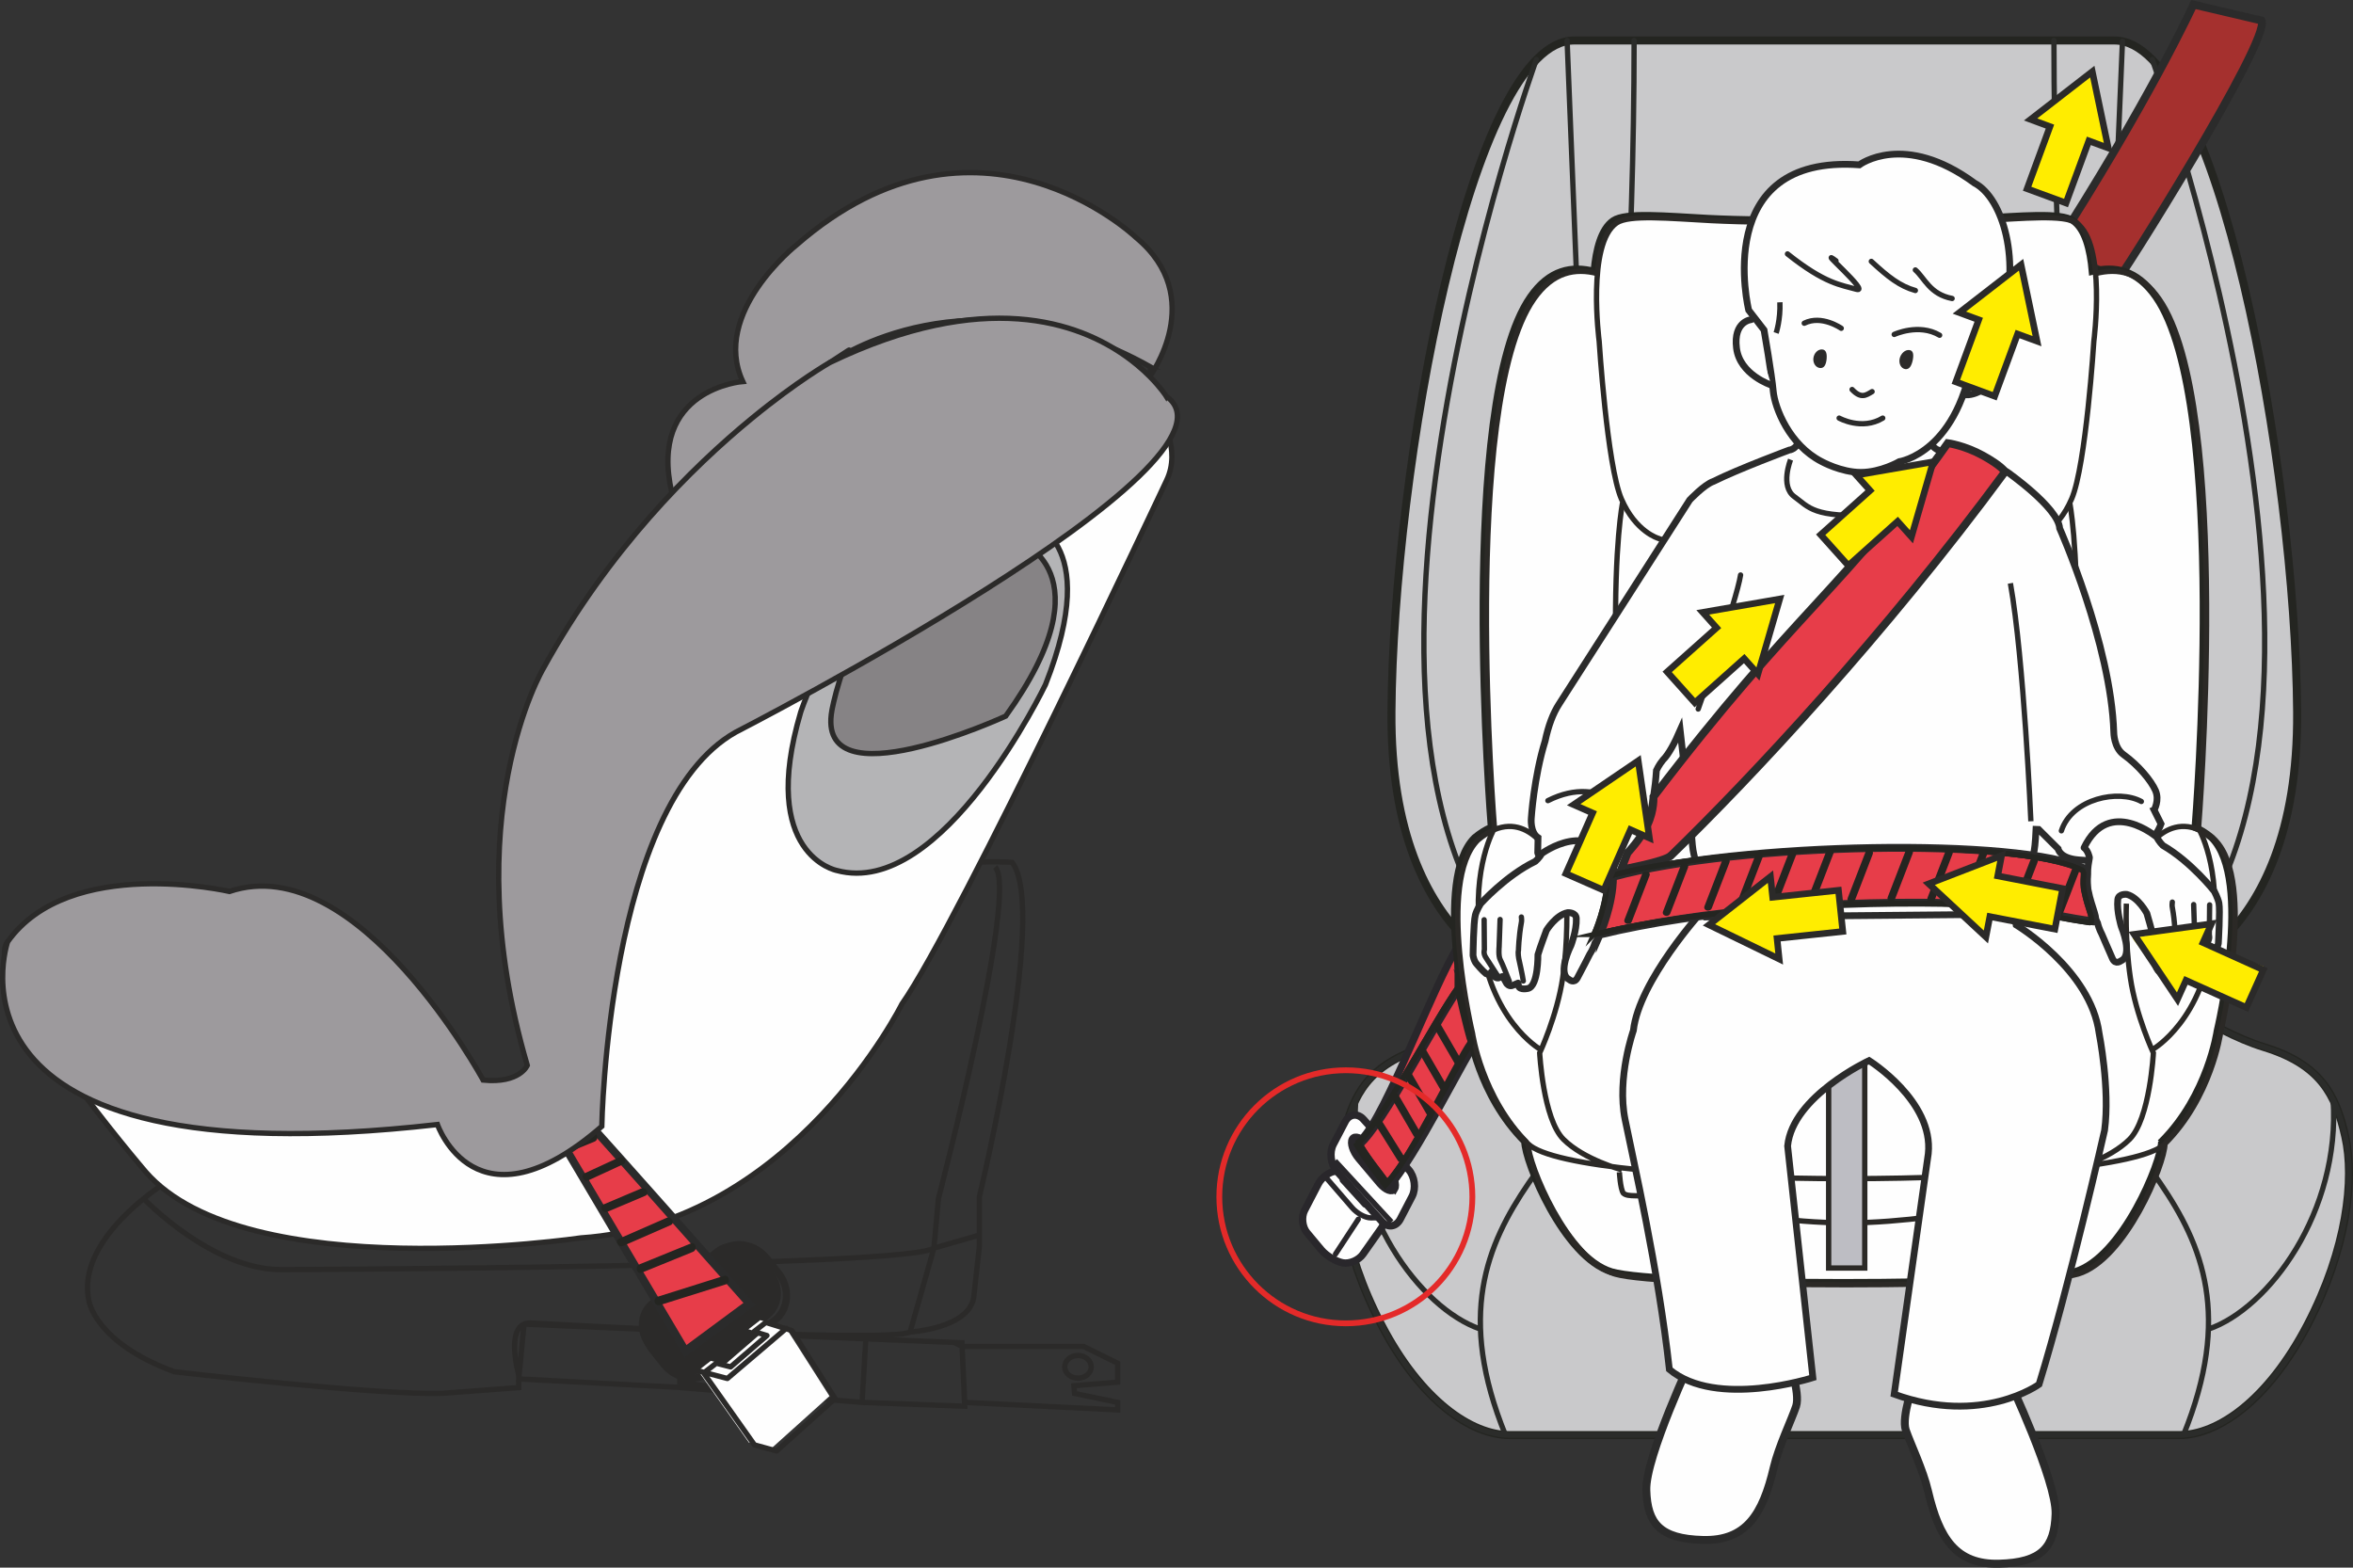 <?xml version="1.0" encoding="UTF-8"?>
<!DOCTYPE svg PUBLIC "-//W3C//DTD SVG 1.1//EN" "http://www.w3.org/Graphics/SVG/1.1/DTD/svg11.dtd">
<!-- Creator: CorelDRAW 2018 (64-Bit) -->
<svg xmlns="http://www.w3.org/2000/svg" xml:space="preserve" width="33.718mm" height="22.465mm" version="1.1" style="shape-rendering:geometricPrecision; text-rendering:geometricPrecision; image-rendering:optimizeQuality; fill-rule:evenodd; clip-rule:evenodd"
viewBox="0 0 7730.24 5150.21"
 xmlns:xlink="http://www.w3.org/1999/xlink">
 <rect x="0" y="0" width="7730.24" height="5150.21" fill="#333333" stroke="none"/>
 <defs>
  <style type="text/css">
   <![CDATA[
    .str11 {stroke:#2B2B2B;stroke-width:29.69;stroke-miterlimit:10}
    .str6 {stroke:#29272B;stroke-width:24.19;stroke-miterlimit:10}
    .str24 {stroke:#E42A29;stroke-width:19.01;stroke-miterlimit:10}
    .str19 {stroke:#2B2B2B;stroke-width:25.79;stroke-miterlimit:10}
    .str8 {stroke:#2B2B2B;stroke-width:25.79;stroke-miterlimit:10}
    .str1 {stroke:#242521;stroke-width:26.3;stroke-miterlimit:10}
    .str21 {stroke:#2B2A29;stroke-width:21.6;stroke-miterlimit:22.926}
    .str14 {stroke:#2B2B2B;stroke-width:22.24;stroke-miterlimit:10}
    .str16 {stroke:#2B2B2B;stroke-width:22.24;stroke-miterlimit:4}
    .str12 {stroke:#2B2B2B;stroke-width:22.24;stroke-miterlimit:10}
    .str9 {stroke:#242521;stroke-width:22.88;stroke-miterlimit:10}
    .str0 {stroke:#2B2A29;stroke-width:17.47;stroke-miterlimit:10}
    .str15 {stroke:#2B2B2B;stroke-width:17.47;stroke-miterlimit:4}
    .str7 {stroke:#29272B;stroke-width:17.47;stroke-miterlimit:10}
    .str10 {stroke:#2B2926;stroke-width:17.47;stroke-miterlimit:10}
    .str20 {stroke:#242521;stroke-width:17.47;stroke-miterlimit:22.926}
    .str22 {stroke:#2B2A29;stroke-width:23.87;stroke-linejoin:round;stroke-miterlimit:22.926}
    .str13 {stroke:#2B2B2B;stroke-width:22.24;stroke-linejoin:round;stroke-miterlimit:4}
    .str3 {stroke:#2B2C2A;stroke-width:17.47;stroke-linecap:round;stroke-miterlimit:10}
    .str4 {stroke:#29272B;stroke-width:24.19;stroke-linecap:round;stroke-linejoin:round;stroke-miterlimit:10}
    .str17 {stroke:#2B2B2B;stroke-width:22.24;stroke-linecap:round;stroke-linejoin:round;stroke-miterlimit:4}
    .str23 {stroke:#2B2A29;stroke-width:17.47;stroke-linecap:round;stroke-linejoin:round;stroke-miterlimit:22.926}
    .str2 {stroke:#2B2C2A;stroke-width:17.47;stroke-linecap:round;stroke-linejoin:round;stroke-miterlimit:10}
    .str18 {stroke:#2B2B2B;stroke-width:17.47;stroke-linecap:round;stroke-linejoin:round;stroke-miterlimit:4}
    .str5 {stroke:#29272B;stroke-width:17.47;stroke-linecap:round;stroke-linejoin:round;stroke-miterlimit:10}
    .fil2 {fill:none;fill-rule:nonzero}
    .fil0 {fill:#FEFEFE;fill-rule:nonzero}
    .fil12 {fill:#2B2A29;fill-rule:nonzero}
    .fil9 {fill:#FFED00;fill-rule:nonzero}
    .fil4 {fill:#E73D49;fill-rule:nonzero}
    .fil10 {fill:#E42A2A;fill-rule:nonzero}
    .fil3 {fill:#C9C9CB;fill-rule:nonzero}
    .fil1 {fill:#BF3E42;fill-rule:nonzero}
    .fil6 {fill:#BDBDC3;fill-rule:nonzero}
    .fil13 {fill:#B4B4B6;fill-rule:nonzero}
    .fil5 {fill:#A5302E;fill-rule:nonzero}
    .fil11 {fill:#9D9A9D;fill-rule:nonzero}
    .fil14 {fill:#868385;fill-rule:nonzero}
    .fil7 {fill:#2C2B2A;fill-rule:nonzero}
    .fil8 {fill:#242521;fill-rule:nonzero}
   ]]>
  </style>
 </defs>
 <g id="Слой_x0020_1">
  <path class="fil0" d="M4803.55 3224.2c-82.65,113.55 -261.63,462.3 -338.96,525.62 30.65,53.62 63.51,91.15 96.17,136.27 85.56,-89.11 233.41,-396.21 284.44,-467.94 -13.66,-37.21 -41.66,-193.95 -41.66,-193.95z"/>
  <path class="fil1" d="M4518.69 3692c25.31,40.67 50.71,81.27 76.09,122.04 10.04,15.93 35.35,1.22 25.24,-14.79 -25.24,-40.69 -50.62,-81.36 -76.11,-122.06 -9.95,-16 -35.26,-1.38 -25.22,14.81z"/>
  <path class="fil1" d="M4575.89 3606.49c24.12,41.56 48.05,83.13 72.24,124.53 9.38,16.35 34.69,1.63 25.22,-14.79 -24.03,-41.66 -48.12,-83.06 -72.31,-124.65 -9.38,-16.25 -34.78,-1.6 -25.15,14.9z"/>
  <path class="fil1" d="M4619.96 3533.88c24.1,41.43 48.12,82.99 72.15,124.49 9.47,16.25 34.85,1.54 25.24,-14.81 -23.96,-41.56 -48.05,-82.97 -72.15,-124.56 -9.38,-16.32 -34.78,-1.6 -25.24,14.88z"/>
  <path class="fil1" d="M4664.82 3448.74l72.24 124.63c9.45,16.25 34.78,1.47 25.22,-14.79l-72.22 -124.65c-9.38,-16.42 -34.78,-1.6 -25.24,14.81z"/>
  <path class="fil1" d="M4715.28 3364.85c24.1,41.56 48.12,83.06 72.31,124.72 9.38,16.25 34.78,1.54 25.24,-14.81 -24.03,-41.56 -48.12,-83.06 -72.24,-124.72 -9.29,-16.25 -34.85,-1.54 -25.31,14.81z"/>
  <path class="fil2 str0" d="M4803.55 3224.2c-82.65,113.55 -261.63,462.3 -338.96,525.62 30.65,53.62 63.51,91.15 96.17,136.27 85.56,-89.11 233.41,-396.21 284.44,-467.94 -13.66,-37.21 -41.66,-193.95 -41.66,-193.95z"/>
  <path class="fil0" d="M5250.26 3069.06c327.8,-78.29 777.4,-113.23 1224.8,-97.37 180.04,6.21 223.39,34.94 402.6,60.32 16.83,0.34 -8.96,-48.51 -18.34,-98.9 -10.27,-40.92 5,-69.97 -8.9,-74.07 -210.69,-104.59 -1138.28,-92.62 -1555.85,20.13 -0.32,92.69 -44.32,189.9 -44.32,189.9z"/>
  <path class="fil2 str0" d="M5250.26 3069.06c327.8,-78.29 777.4,-113.23 1224.8,-97.37 180.04,6.21 223.39,34.94 402.6,60.32 16.83,0.34 -8.96,-48.51 -18.34,-98.9 -10.27,-40.92 5,-69.97 -8.9,-74.07 -210.69,-104.59 -1138.28,-92.62 -1555.85,20.13 -0.32,92.69 -44.32,189.9 -44.32,189.9z"/>
  <path class="fil1" d="M5405.17 2869.3c-19.33,49.91 -38.74,99.73 -57.98,149.62 -7.61,19.74 23.93,28.06 31.45,8.67 19.33,-49.91 38.65,-99.82 57.98,-149.64 7.61,-19.56 -23.84,-28.06 -31.45,-8.64z"/>
  <path class="fil1" d="M5531.4 2842.94c-19.33,49.82 -38.74,99.71 -57.98,149.52 -7.61,19.74 24,28.24 31.45,8.67 19.33,-49.82 38.65,-99.73 57.98,-149.55 7.61,-19.74 -23.93,-28.22 -31.45,-8.64z"/>
  <path class="fil1" d="M5667.38 2825.84c-19.33,49.91 -38.58,99.73 -57.91,149.71 -7.68,19.58 23.93,27.99 31.39,8.64 19.42,-49.89 38.74,-99.8 58.07,-149.68 7.59,-19.67 -23.93,-28.08 -31.55,-8.67z"/>
  <path class="fil1" d="M5775.5 2811.21c-19.35,49.89 -38.74,99.87 -58,149.68 -7.59,19.74 24.03,28.15 31.48,8.67 19.33,-49.82 38.65,-99.73 58.05,-149.71 7.54,-19.58 -23.93,-28.06 -31.52,-8.64z"/>
  <path class="fil1" d="M5885.45 2802.89c-19.33,49.89 -38.58,99.71 -57.82,149.62 -7.61,19.58 23.93,28.06 31.45,8.64 19.26,-49.89 38.58,-99.8 57.91,-149.62 7.52,-19.65 -23.93,-28.06 -31.55,-8.64z"/>
  <path class="fil1" d="M6010.74 2791.59c-19.35,49.82 -38.68,99.64 -58,149.55 -7.61,19.74 24.03,28.15 31.55,8.57 19.33,-49.75 38.58,-99.57 57.91,-149.45 7.59,-19.67 -23.93,-28.15 -31.45,-8.67z"/>
  <path class="fil1" d="M6137.48 2799.43c-19.33,49.82 -38.65,99.64 -57.98,149.45 -7.61,19.74 24.03,28.22 31.55,8.67 19.33,-49.75 38.56,-99.64 57.91,-149.48 7.59,-19.72 -23.96,-28.13 -31.48,-8.64z"/>
  <path class="fil1" d="M6268.7 2796.61c-19.33,49.82 -38.68,99.73 -57.91,149.71 -7.61,19.56 23.93,27.97 31.55,8.64 19.23,-49.89 38.56,-99.89 57.91,-149.71 7.52,-19.74 -23.96,-28.22 -31.55,-8.64z"/>
  <path class="fil1" d="M6399.41 2798.3c-19.42,49.91 -38.74,99.73 -57.91,149.71 -7.68,19.58 23.93,28.06 31.36,8.67 19.35,-49.91 38.68,-99.82 58,-149.71 7.61,-19.67 -23.93,-28.06 -31.45,-8.67z"/>
  <path class="fil1" d="M6512.55 2800.44c-19.33,49.89 -38.65,99.71 -57.91,149.62 -7.59,19.65 23.96,28.06 31.48,8.67 19.33,-49.91 38.65,-99.73 57.98,-149.64 7.52,-19.58 -24.03,-28.06 -31.55,-8.64z"/>
  <path class="fil1" d="M6677.87 2826.96c-19.23,49.82 -38.56,99.73 -57.89,149.62 -7.61,19.58 24,28.06 31.52,8.67 19.35,-49.91 38.58,-99.82 57.91,-149.64 7.61,-19.74 -23.93,-28.13 -31.55,-8.64z"/>
  <path class="fil1" d="M6815.56 2853.97c-19.33,49.82 -38.74,99.71 -58.07,149.62 -7.61,19.74 24.1,28.15 31.55,8.57 19.33,-49.82 38.65,-99.73 57.98,-149.55 7.61,-19.65 -23.93,-28.13 -31.45,-8.64z"/>
  <path class="fil2 str0" d="M5250.26 3069.06c327.8,-78.29 777.4,-113.23 1224.8,-97.37 180.04,6.21 223.39,34.94 402.6,60.32 16.83,0.34 -8.96,-48.51 -18.34,-98.9 -10.27,-40.92 5,-69.97 -8.9,-74.07 -210.69,-104.59 -1138.28,-92.62 -1555.85,20.13 -0.32,92.69 -44.32,189.9 -44.32,189.9z"/>
  <path class="fil3" d="M5059.38 3228.97c0,0 -195.01,154.54 -379.24,211.24 -183.68,56.79 -235.36,155.12 -266.58,294.07 -31.29,138.79 -5.73,368.81 124.56,618.06 130.13,249.69 295.13,362.41 422.02,362.41l2198.83 0c126.73,0 291.39,-112.73 421.77,-362.41 129.97,-249.25 155.69,-479.27 124.24,-618.06 -30.97,-138.95 -82.51,-237.28 -266.58,-294.07 -183.82,-56.7 -378.42,-211.24 -378.42,-211.24l-2000.59 0z"/>
  <path class="fil2 str1" d="M5059.38 3228.97c0,0 -195.01,154.54 -379.24,211.24 -183.68,56.79 -235.36,155.12 -266.58,294.07 -31.29,138.79 -5.73,368.81 124.56,618.06 130.13,249.69 295.13,362.41 422.02,362.41l2198.83 0c126.73,0 291.39,-112.73 421.77,-362.41 129.97,-249.25 155.69,-479.27 124.24,-618.06 -30.97,-138.95 -82.51,-237.28 -266.58,-294.07 -183.82,-56.7 -378.42,-211.24 -378.42,-211.24l-2000.59 0z"/>
  <path class="fil2 str2" d="M5059.38 3228.97c0,0 -195.01,154.54 -379.24,211.24 -183.68,56.79 -235.36,155.12 -266.58,294.07 -31.29,138.79 -5.73,368.81 124.56,618.06 130.13,249.69 295.13,362.41 422.02,362.41l2198.83 0c126.73,0 291.39,-112.73 421.77,-362.41 129.97,-249.25 155.69,-479.27 124.24,-618.06 -30.97,-138.95 -82.51,-237.28 -266.58,-294.07 -183.82,-56.7 -378.42,-211.24 -378.42,-211.24l-2000.59 0zm2114.05 1485.24c316.47,-778.77 -379.79,-935.2 -427.85,-1485.24m510.1 1137.54c197.74,-67.7 433.9,-386.51 409.32,-754.04m-2719.28 1101.73c-316.95,-778.77 379.82,-935.2 428.01,-1485.24m-510.33 1137.54c-197.76,-67.7 -434.4,-386.51 -409.41,-754.04"/>
  <path class="fil3" d="M6059.18 3228.97l-1000.95 0c0,0 -492.79,-90.35 -486.88,-890.08 5.41,-799.64 260.35,-2205.94 600.18,-2205.94l887.65 0 887.47 0c339.6,0 594.45,1406.3 600.04,2205.94 5.73,799.73 -486.65,890.08 -486.65,890.08l-1000.86 0z"/>
  <path class="fil2 str1" d="M6059.18 3228.97l-1000.95 0c0,0 -492.79,-90.35 -486.88,-890.08 5.41,-799.64 260.35,-2205.94 600.18,-2205.94l887.65 0 887.47 0c339.6,0 594.45,1406.3 600.04,2205.94 5.73,799.73 -486.65,890.08 -486.65,890.08l-1000.86 0z"/>
  <path class="fil2 str2" d="M7070.77 195.65c0,0 838.31,2313.03 -10.75,3033.57m-1691.55 -3096.32c0,1463.07 -206.88,2602.65 0,3096.32m-321.1 -3033.57c0,0 -838.7,2313.03 10.94,3033.57"/>
  <path class="fil2 str3" d="M6809.92 3290.94c0,-635.88 113.37,-1974.8 113.37,-1974.8l49.59 -1180.51m-1663.74 3155.31c0,-635.88 -113.23,-1974.8 -113.23,-1974.8l-47.55 -1183.33"/>
  <path class="fil2 str2" d="M6747.79 132.88c0,1463.07 206.56,2602.72 0,3096.41"/>
  <path class="fil0" d="M4454.57 3875.53c-16.9,-18.43 -47.39,-32.19 -67.54,-30.4 -20.45,1.77 -46.43,20.93 -57.98,43.51l-45.37 87.35c-11.42,22.15 -7.77,55.87 8.32,74.97l47.96 57.25c16.09,19.03 47.96,38.52 71.09,42.96 23.13,4.52 53.69,-8.83 68.25,-29.05l61.14 -86.71c14.24,-20.29 12.54,-51.9 -4.29,-70.59l-81.59 -89.3z"/>
  <path class="fil2 str4" d="M4453.81 3877.34c-16.48,-17.95 -46.49,-31.52 -66.3,-29.67 -20.06,1.7 -45.62,20.54 -56.95,42.69l-44.64 85.97c-11.26,21.76 -7.77,55 8.16,73.68l47.16 56.47c15.93,18.85 47.14,37.85 69.88,42.3 22.72,4.36 52.73,-8.51 66.88,-28.8l60.09 -85.17c14.17,-19.9 12.38,-51.13 -4.13,-69.47l-80.15 -88.01z"/>
  <path class="fil2 str5" d="M4462.3 4005.63l-74.81 114.29m149.45 -119.47c0,0 -14.81,0.25 -32.83,0.57 -17.97,0.55 -45.87,-14.49 -62.04,-33.33l-80.47 -93.08"/>
  <line class="fil2 str5" x1="4483.46" y1="3958.29" x2="4409.96" y2= "3877.59" />
  <path class="fil0" d="M4582.82 3906.73c-7.86,12.45 -30.1,4.22 -49.5,-18.27l-70.22 -82.67c-19.23,-22.88 -28.86,-52.06 -21.02,-64.93 7.77,-12.86 29.85,-4.95 49.18,17.86l70.68 82.99c19.1,22.56 28.57,52 20.89,65.02zm58.46 24.92c13.98,-26.46 8.73,-66.16 -11.16,-88.65l-151.24 -167.66c-19.81,-22.17 -47.46,-18.68 -61.46,7.84l-39.39 75.38c-13.98,26.3 -8.57,66 11.1,88.33l151.22 168.21c19.9,21.92 47.64,18.62 61.4,-8.07l39.55 -75.38z"/>
  <path class="fil2 str6" d="M4581.56 3905.58c-7.77,12.61 -29.62,4.54 -48.53,-17.63l-69.14 -81.94c-18.94,-22.31 -28.41,-51.19 -20.73,-63.96 7.7,-12.7 29.46,-4.61 48.37,17.86l69.47 81.78c18.68,22.49 28.08,51.19 20.56,63.89zm57.57 24.92c13.5,-26.14 8.51,-65.43 -11.16,-87.53l-148.4 -165.39c-19.49,-21.83 -46.91,-18.36 -60.34,7.52l-38.81 74.33c-13.82,26.14 -8.67,65.52 10.75,87.51l148.58 165.89c19.56,21.99 46.81,18.36 60.57,-7.68l38.81 -74.65z"/>
  <line class="fil2 str7" x1="4385.91" y1="3813.79" x2="4571.29" y2= "4014.69" />
  <path class="fil4" d="M4793.83 3101.38c-88.56,142.9 -238.11,557.81 -321.58,642.5 31,53.78 63.51,103.44 96.43,149.2 86.13,-105.21 176.94,-399.53 258.08,-559.74l-32.92 -231.97z"/>
  <path class="fil2 str6" d="M4793.83 3101.38c-88.56,142.9 -238.11,557.81 -321.58,642.5 31,53.78 63.51,103.44 96.43,149.2 86.13,-105.21 176.94,-399.53 258.08,-559.74"/>
  <path class="fil4" d="M4804.97 3230.78c-82.74,114.35 -261.79,466.5 -339.37,530.39 31.06,53.72 64.47,91.47 97.55,137.01 85.65,-90.33 251.36,-429.86 302.39,-502.17 -13.89,-37.37 -60.57,-165.23 -60.57,-165.23z"/>
  <path class="fil2 str6" d="M4804.97 3230.78c-82.74,114.35 -261.79,466.5 -339.37,530.39 31.06,53.72 64.47,91.47 97.55,137.01 85.65,-90.33 251.36,-429.86 302.39,-502.17 -13.89,-37.37 -60.57,-165.23 -60.57,-165.23z"/>
  <path class="fil5" d="M6948.85 930.27c8.32,0.89 512.19,-799.38 481.06,-862.8l-223.71 -52.5c0,0 -143.56,314.93 -469.73,821.23 0,0 199.27,42.46 212.39,94.07z"/>
  <path class="fil2 str8" d="M6948.85 930.27c8.32,0.89 512.19,-799.38 481.06,-862.8l-223.71 -52.5c0,0 -143.56,314.93 -469.73,821.23 0,0 199.27,42.46 212.39,94.07z"/>
  <path class="fil0" d="M7101.31 3750.33c0,65.84 -128.84,381.01 -285.5,427.85 -156.91,46.91 -1364.49,46.91 -1521.3,0 -156.68,-46.84 -285.43,-362 -285.43,-427.85 -152.78,-152.85 -182.54,-363.06 -182.54,-363.06 0,0 -119.22,-497.88 17.54,-634.89 18.62,-15.36 36.15,-26.36 52.91,-33.56l1.86 -5.43c0,0 -113.32,-1390.37 128.82,-1737.97 63.09,-90.51 136.85,-102.8 209.25,-84.12 6.21,-71.41 23.2,-139.02 62.84,-166.28 41.24,-28.15 172.91,-15.04 312.34,-7.68 195.4,10.11 690.46,10.11 885.86,0 139.67,-7.36 271.26,-20.47 312.6,7.68 39.71,27.26 56.6,94.87 62.91,166.28 72.4,-18.68 146.15,-6.4 209.25,84.12 242.14,347.6 128.91,1737.97 128.91,1737.97l-1.7 4.06c17.72,7.11 36.54,18.43 56.28,34.94 136.94,137.01 17.63,634.89 17.63,634.89 0,0 -29.76,210.21 -182.54,363.06 -1.38,1.38 -3.07,2.84 -4.68,4.13l4.68 -4.13z"/>
  <path class="fil2 str9" d="M7101.31 3750.33c0,65.84 -128.84,381.01 -285.5,427.85 -156.91,46.91 -1364.49,46.91 -1521.3,0 -156.68,-46.84 -285.43,-362 -285.43,-427.85 -152.78,-152.85 -182.54,-363.06 -182.54,-363.06 0,0 -119.22,-497.88 17.54,-634.89 18.62,-15.36 36.15,-26.36 52.91,-33.56l1.86 -5.43c0,0 -113.32,-1390.37 128.82,-1737.97 63.09,-90.51 136.85,-102.8 209.25,-84.12 6.21,-71.41 23.2,-139.02 62.84,-166.28 41.24,-28.15 172.91,-15.04 312.34,-7.68 195.4,10.11 690.46,10.11 885.86,0 139.67,-7.36 271.26,-20.47 312.6,7.68 39.71,27.26 56.6,94.87 62.91,166.28 72.4,-18.68 146.15,-6.4 209.25,84.12 242.14,347.6 128.91,1737.97 128.91,1737.97l-1.7 4.06c17.72,7.11 36.54,18.43 56.28,34.94 136.94,137.01 17.63,634.89 17.63,634.89 0,0 -29.76,210.21 -182.54,363.06 -1.38,1.38 -3.07,2.84 -4.68,4.13l4.68 -4.13z"/>
  <path class="fil2 str10" d="M5330.73 1651.22c0,0 -27.51,131.34 -22.74,464.48 4.7,332.98 7.04,496.51 7.04,496.51m1484.53 -960.99c0,0 27.42,131.34 22.79,464.48 -4.77,332.98 -7.11,496.51 -7.11,496.51"/>
  <path class="fil2 str10" d="M5684.46 1593.93c0,0 127.56,52.57 365.33,52.57 237.95,0 396.48,-52.57 396.48,-52.57"/>
  <path class="fil2 str10" d="M5146.91 2968.6c0,0 5.18,119.54 -13.02,243.86 -18.29,124.21 -75.63,246.75 -75.63,246.75 0,0 11.16,216.74 78.13,283.71 67.06,67.06 191.84,100.14 191.84,100.14m-418.47 -1122.18c0,0 -75.38,127.95 -46.65,351.16 28.47,277.66 195.15,374.06 195.15,374.06m189.67 -2547.33c-72.22,-18.75 -146.15,-6.53 -209.15,84.05 -242.24,347.7 -129,1738.07 -129,1738.07m2312.96 0c0,0 113.3,-1390.37 -128.94,-1738.07 -63,-90.58 -136.85,-102.8 -209.22,-84.05m154.64 1911.96c0,0 89.69,-175.98 238.18,-50.78 136.85,136.91 17.56,634.64 17.56,634.64 0,0 -29.69,210.28 -182.47,363.15 -152.78,152.62 -1939.61,152.62 -2092.3,0 -152.78,-152.87 -182.54,-363.15 -182.54,-363.15 0,0 -119.31,-497.72 17.54,-634.64 148.58,-125.2 238.27,50.78 238.27,50.78m1337.39 -1245.04c150.85,260.19 252.67,203.17 252.67,203.17 0,0 75.61,-20.86 122.45,-130.13 47,-109.43 72.95,-518.33 72.95,-518.33 0,0 41.66,-320.21 -57.27,-387.98 -41.24,-28.15 -172.91,-15.04 -312.41,-7.68 -195.58,10.02 -690.55,10.02 -885.95,0 -139.6,-7.36 -271.17,-20.47 -312.34,7.68 -98.9,67.77 -57.34,387.98 -57.34,387.98 0,0 26.04,408.91 72.95,518.33 46.84,109.27 122.36,130.13 122.36,130.13 0,0 101.84,57.02 252.6,-203.17m1284.25 1402.91c0,0 -5.34,119.54 13.02,243.86 18.29,124.21 75.63,246.75 75.63,246.75 0,0 -11.26,216.74 -78.29,283.71 -66.97,67.06 -192.01,100.14 -192.01,100.14m418.63 -1122.18c0,0 75.54,127.95 46.81,351.16 -28.63,277.66 -195.24,374.06 -195.24,374.06m38.17 311.63c0,65.91 -128.82,380.94 -285.73,427.91 -156.68,46.84 -1364.33,46.84 -1521,0 -156.75,-46.98 -285.57,-362 -285.57,-427.91m1792.17 93.4c0,0 -2.75,52.98 -12.79,68.59 -14.95,15.13 -60.98,3.55 -84.6,13.09 -23.52,9.63 -11.81,28.24 -42.14,36.89 0,0 -74.01,-1.12 -146.45,4.93 -81.3,6.97 -270.78,42.87 -460.22,42.87 -189.58,0 -378.9,-35.9 -460.1,-42.87 -72.38,-6.05 -146.47,-4.93 -146.47,-4.93 -30.24,-8.64 -18.43,-27.26 -42.05,-36.89 -23.55,-9.54 -69.56,2.04 -84.69,-13.09 -10.02,-15.61 -12.7,-68.59 -12.7,-68.59"/>
  <polygon class="fil6 str10" points="6126.24,4165.86 6007.6,4165.86 6007.6,3349.56 6126.24,3349.56 "/>
  <line class="fil2 str10" x1="5560.02" y1="1740.89" x2="5560.02" y2= "2106.88" />
  <line class="fil2 str10" x1="6541.52" y1="1720.09" x2="6541.52" y2= "2095.21" />
  <path class="fil0" d="M6595.93 4528.83c0,0 158.92,337.49 155.28,444.9 -3.55,107.57 -43.19,157.87 -184.07,161.58 -140.72,3.42 -194.92,-82.65 -231.16,-236.87 -16.09,-69.65 -58.55,-157.89 -73.27,-201.06 -14.47,-43.03 26.53,-155.78 26.53,-155.78l306.7 -12.77z"/>
  <path class="fil2 str11" d="M6595.93 4528.83c0,0 158.92,337.49 155.28,444.9 -3.55,107.57 -43.19,157.87 -184.07,161.58 -140.72,3.42 -194.92,-82.65 -231.16,-236.87 -16.09,-69.65 -58.55,-157.89 -73.27,-201.06 -14.47,-43.03 26.53,-155.78 26.53,-155.78l306.7 -12.77z"/>
  <path class="fil0" d="M6595.93 4528.83c0,0 158.92,337.49 155.28,444.9 -3.55,107.57 -43.19,157.87 -184.07,161.58 -140.72,3.42 -194.92,-82.65 -231.16,-236.87 -16.09,-69.65 -58.55,-157.89 -73.27,-201.06 -14.47,-43.03 26.53,-155.78 26.53,-155.78l306.7 -12.77z"/>
  <path class="fil2 str12" d="M6595.93 4528.83c0,0 158.92,337.49 155.28,444.9 -3.55,107.57 -43.19,157.87 -184.07,161.58 -140.72,3.42 -194.92,-82.65 -231.16,-236.87 -16.09,-69.65 -58.55,-157.89 -73.27,-201.06 -14.47,-43.03 26.53,-155.78 26.53,-155.78l306.7 -12.77z"/>
  <path class="fil0" d="M6595.93 4529.03c0,0 158.92,337.26 155.28,444.93 -3.55,107.39 -43.19,157.62 -184.07,161.33 -140.72,3.48 -194.92,-82.65 -231.16,-236.71 -16.09,-69.81 -58.55,-157.89 -73.27,-201.06 -14.47,-43.19 26.53,-155.69 26.53,-155.69l306.7 -12.79z"/>
  <path class="fil2 str13" d="M6595.93 4529.03c0,0 158.92,337.26 155.28,444.93 -3.55,107.39 -43.19,157.62 -184.07,161.33 -140.72,3.48 -194.92,-82.65 -231.16,-236.71 -16.09,-69.81 -58.55,-157.89 -73.27,-201.06 -14.47,-43.19 26.53,-155.69 26.53,-155.69l306.7 -12.79z"/>
  <path class="fil0" d="M5565.52 4450.9c0,0 -158.85,337.2 -154.96,444.99 3.23,107.5 43.26,157.8 183.91,161.44 140.65,3.62 194.83,-82.67 230.98,-236.99 16.35,-69.31 59.13,-157.78 73.43,-200.9 14.4,-43.1 -26.53,-155.28 -26.53,-155.28l-306.84 -13.27z"/>
  <path class="fil2 str11" d="M5565.52 4450.9c0,0 -158.85,337.2 -154.96,444.99 3.23,107.5 43.26,157.8 183.91,161.44 140.65,3.62 194.83,-82.67 230.98,-236.99 16.35,-69.31 59.13,-157.78 73.43,-200.9 14.4,-43.1 -26.53,-155.28 -26.53,-155.28l-306.84 -13.27z"/>
  <path class="fil0" d="M5565.52 4450.9c0,0 -158.85,337.2 -154.96,444.99 3.23,107.5 43.26,157.8 183.91,161.44 140.65,3.62 194.83,-82.67 230.98,-236.99 16.35,-69.31 59.13,-157.78 73.43,-200.9 14.4,-43.1 -26.53,-155.28 -26.53,-155.28l-306.84 -13.27z"/>
  <path class="fil2 str12" d="M5565.52 4450.9c0,0 -158.85,337.2 -154.96,444.99 3.23,107.5 43.26,157.8 183.91,161.44 140.65,3.62 194.83,-82.67 230.98,-236.99 16.35,-69.31 59.13,-157.78 73.43,-200.9 14.4,-43.1 -26.53,-155.28 -26.53,-155.28l-306.84 -13.27z"/>
  <path class="fil0" d="M5565.52 4450.9c0,0 -158.85,337.26 -154.96,444.99 3.23,107.5 43.26,157.8 183.91,161.44 140.65,3.62 194.83,-82.67 230.98,-236.89 16.35,-69.4 59.13,-157.87 73.43,-200.99 14.4,-43.03 -26.53,-155.28 -26.53,-155.28l-306.84 -13.27z"/>
  <path class="fil2 str13" d="M5565.52 4450.9c0,0 -158.85,337.26 -154.96,444.99 3.23,107.5 43.26,157.8 183.91,161.44 140.65,3.62 194.83,-82.67 230.98,-236.89 16.35,-69.4 59.13,-157.87 73.43,-200.99 14.4,-43.03 -26.53,-155.28 -26.53,-155.28l-306.84 -13.27z"/>
  <path class="fil0" d="M5592.78 2992.9c0,0 -208.49,229.12 -226.69,392.75 0,0 -54.84,155.05 -27.33,291.73 27.33,136.18 108.44,485.25 145.58,821.55 154.87,129.49 471.43,27.01 471.43,27.01l-82.97 -760.98c16,-163.85 267.62,-280.64 267.62,-280.64 0,0 212.8,132.79 194.5,305.88l-112.02 790.1c288.25,104.82 475.9,-32.28 475.9,-32.28 100.76,-328.21 215.3,-834.64 215.3,-834.64 18.34,-136.36 -17.95,-318.67 -17.95,-318.67 -27.58,-209.47 -272.57,-356.11 -272.57,-356.11l-9.06 -45.69 -1021.74 0z"/>
  <path class="fil2 str12" d="M5592.78 2992.9c0,0 -208.49,229.12 -226.69,392.75 0,0 -54.84,155.05 -27.33,291.73 27.33,136.18 108.44,485.25 145.58,821.55 154.87,129.49 471.43,27.01 471.43,27.01l-82.97 -760.98c16,-163.85 267.62,-280.64 267.62,-280.64 0,0 212.8,132.79 194.5,305.88l-112.02 790.1c288.25,104.82 475.9,-32.28 475.9,-32.28 100.76,-328.21 215.3,-834.64 215.3,-834.64 18.34,-136.36 -17.95,-318.67 -17.95,-318.67 -27.58,-209.47 -272.57,-356.11 -272.57,-356.11l-9.06 -45.69"/>
  <path class="fil0" d="M7076.94 2661.07c0,0 18.27,-31.94 4.45,-63.96 -13.73,-31.55 -54.68,-81.78 -104.98,-118.09 -32.03,-22.81 -32.03,-73.02 -32.03,-73.02 -9.12,-291.32 -177.77,-670.15 -177.77,-670.15 -4.52,-68.27 -173.48,-186.18 -173.48,-186.18 -83.15,-41.59 -225.32,-71.02 -225.32,-71.02 0,0 -33.82,-11 -38.17,-65.66 0,0 -333.8,-9.06 -416.04,18.43 -4.7,45.53 -35.93,47.23 -35.93,47.23 0,0 -165.3,61.46 -248.77,102.96 -29.76,10.11 -77.81,60.89 -77.81,60.89 0,0 -408.91,639.52 -429.06,670.33 -19.97,30.72 -35.26,71.41 -45.76,121.23 -37.14,120.11 -45.55,253.7 -45.55,253.7 0,0 -4.84,46.2 22.17,64.15l-1.05 49.66c0,0 15.77,71.51 130.79,79.26 119.44,17.24 142.99,-24 142.99,-24l21.6 -55.25c41.31,-11.97 56.35,-63 56.35,-63 0,0 30.42,-84.69 38.26,-207.78 0,0 8.25,-18.27 21.28,-33.82 19.26,-19.07 39.07,-57.25 56.76,-97.78l36.73 325.39c4.29,94.87 10.27,71.8 18.68,136.91 0,0 -10.43,123.92 26.2,151.08l1021.81 -9.31c36.54,-27.08 46.59,-141.77 46.59,-141.77 8.73,-65.11 14.63,-42.05 19.01,-136.91l8.73 0.32 63.96 63.64c0,0 4.54,31.78 68.59,36.48l68.41 4.7c0,0 159.98,-9.4 201.08,-122.95l-22.74 -45.69z"/>
  <path class="fil2 str14" d="M7076.94 2661.07c0,0 18.27,-31.94 4.45,-63.96 -13.73,-31.55 -54.68,-81.78 -104.98,-118.09 -32.03,-22.81 -32.03,-73.02 -32.03,-73.02 -9.12,-291.32 -177.77,-670.15 -177.77,-670.15 -4.52,-68.27 -173.48,-186.18 -173.48,-186.18 -83.15,-41.59 -225.32,-71.02 -225.32,-71.02 0,0 -33.82,-11 -38.17,-65.66 0,0 -333.8,-9.06 -416.04,18.43 -4.7,45.53 -35.93,47.23 -35.93,47.23 0,0 -165.3,61.46 -248.77,102.96 -29.76,10.11 -77.81,60.89 -77.81,60.89 0,0 -408.91,639.52 -429.06,670.33 -19.97,30.72 -35.26,71.41 -45.76,121.23 -37.14,120.11 -45.55,253.7 -45.55,253.7 0,0 -4.84,46.2 22.17,64.15l-1.05 49.66c0,0 15.77,71.51 130.79,79.26 119.44,17.24 142.99,-24 142.99,-24l21.6 -55.25c41.31,-11.97 56.35,-63 56.35,-63 0,0 30.42,-84.69 38.26,-207.78 0,0 8.25,-18.27 21.28,-33.82 19.26,-19.07 39.07,-57.25 56.76,-97.78l36.73 325.39c4.29,94.87 10.27,71.8 18.68,136.91 0,0 -10.43,123.92 26.2,151.08l1021.81 -9.31c36.54,-27.08 46.59,-141.77 46.59,-141.77 8.73,-65.11 14.63,-42.05 19.01,-136.91l8.73 0.32 63.96 63.64c0,0 4.54,31.78 68.59,36.48l68.41 4.7c0,0 159.98,-9.4 201.08,-122.95l-22.74 -45.69z"/>
  <path class="fil2 str15" d="M5655.71 2885.99c466.75,56.03 436.67,56.28 930.75,-7.04m-703.87 -1368.93c0,0 -35.35,87.58 12.54,121.78 47.96,34.14 60,70.13 266.88,59.86 132.56,-6.56 177.38,-85.24 177.38,-85.24 0,0 62.01,-55.32 20.7,-103.37m311.93 1195.06c0,0 -22.79,-531.95 -67.29,-781.85"/>
  <path class="fil0 str16" d="M6484.62 1148.46c-45.21,339.03 -244.99,368.15 -244.99,368.15 0,0 -60.57,35.19 -126.16,35.19 -65.52,0 -129.58,-35.83 -129.58,-35.83 -105.69,-54.68 -153.01,-175.34 -158.28,-230.66 -4.84,-55.16 -30.24,-201.15 -30.24,-201.15l-50.46 -65.25c0,0 -126.25,-512.69 363.54,-477.43 0,0 146.38,-110.8 378.76,60.18 91.86,47.96 157.07,257.44 84.83,469.16l-87.42 77.65z"/>
  <path class="fil7" d="M6259.12 1212.58c-13.69,-2.27 -21.85,-17.72 -18.2,-34.87 4.03,-16.97 18.36,-29.67 32.28,-27.74 13.66,1.95 14.05,17.56 10.34,34.87 -4.03,16.9 -10.52,29.44 -24.42,27.74z"/>
  <path class="fil7" d="M5979.75 1209.07c-14.17,-1.12 -24.03,-15.43 -22.33,-32.19 2.11,-16.97 14.72,-29.76 28.7,-28.96 14.24,0.89 16.35,15.77 14.72,32.6 -2.02,16.74 -7.27,29.37 -21.09,28.54z"/>
  <path class="fil0" d="M5819.26 1265.03c0,0 -103.63,-33.49 -114.38,-121.65 -10.91,-88.31 48.37,-93.33 48.37,-93.33l66 214.98z"/>
  <path class="fil2 str17" d="M5819.26 1265.03c0,0 -103.63,-33.49 -114.38,-121.65 -10.91,-88.31 48.37,-93.33 48.37,-93.33"/>
  <path class="fil0 str16" d="M6510.48 1095.93c0,0 51.58,-67.54 87.67,-5.18 35.9,61.95 -51.51,206.63 -138.86,206.63l51.19 -201.45z"/>
  <path class="fil2 str18" d="M6292.48 886.85c30.72,26.75 47.32,79.67 120.75,93.72m-265.44 -121.87c55,50.8 93.56,81.36 144.69,95.6m-420.07 -120.18c124.05,98.9 177.2,101.97 226.21,116.21 49.02,14.15 -136.04,-144.78 -66.97,-93.58m191.36 241.92c0,0 80.86,-37.76 149.2,2.66m-330.13 272.25c0,0 74.49,41.73 143.24,0"/>
  <path class="fil2 str18" d="M7034.89 2633.08c-74.33,-40.69 -227.93,-10.27 -262.69,96.4"/>
  <path class="fil0" d="M7131.71 3189.54c-5.02,14.33 -31.71,5.91 -31.71,5.91 -33.66,-10.43 -24.67,-112.59 -24.67,-112.59 -5.66,-26.04 -22.33,-82.26 -22.33,-82.26 0,0 -27.65,-52.73 -65.75,-62.27 0,0 -27.42,-3.48 -29.76,16.99 -4.29,39.39 11.81,89.69 11.81,89.69 0,0 39.96,94.29 -1.79,111.76 0,0 -17.38,13.76 -27.24,-6.95 -9.56,-21.02 -35.26,-81.11 -35.26,-81.11 0,0 -9.72,-17.4 -14.08,-37.53 0,0 -52.57,-79.09 -26.46,-213.76 0,0 -4.29,-23.06 -17.79,-32.44 81.78,-169.35 239.32,-34.46 239.32,-34.46 6.47,14.17 19.56,27.03 19.56,27.03 92.94,53.37 169.22,150.83 169.22,150.83 0,0 11.72,22.17 15.04,38.42 4.52,22.72 -1.95,132.4 -1.95,132.4 0,0 -3.65,18.75 -14.15,28.13 0,0 -19.83,20.79 -32.69,29.21 0,0 -13.34,5.02 -17.63,-7.45 0,0 -7.27,21.85 -23.68,18.68l-14.01 -6.14 -14.31 22.4c0,0 -9.06,11.58 -21.18,4.38l-16.83 -8.09 -1.7 9.22z"/>
  <path class="fil2 str17" d="M7131.71 3189.54c-5.02,14.33 -31.71,5.91 -31.71,5.91 -33.66,-10.43 -24.67,-112.59 -24.67,-112.59 -5.66,-26.04 -22.33,-82.26 -22.33,-82.26 0,0 -27.65,-52.73 -65.75,-62.27 0,0 -27.42,-3.48 -29.76,16.99 -4.29,39.39 11.81,89.69 11.81,89.69 0,0 39.96,94.29 -1.79,111.76 0,0 -17.38,13.76 -27.24,-6.95 -9.56,-21.02 -35.26,-81.11 -35.26,-81.11 0,0 -9.72,-17.4 -14.08,-37.53 0,0 -52.57,-79.09 -26.46,-213.76 0,0 -4.29,-23.06 -17.79,-32.44 81.78,-169.35 239.32,-34.46 239.32,-34.46 6.47,14.17 19.56,27.03 19.56,27.03 92.94,53.37 169.22,150.83 169.22,150.83 0,0 11.72,22.17 15.04,38.42 4.52,22.72 -1.95,132.4 -1.95,132.4 0,0 -3.65,18.75 -14.15,28.13 0,0 -19.83,20.79 -32.69,29.21 0,0 -13.34,5.02 -17.63,-7.45 0,0 -7.27,21.85 -23.68,18.68l-14.01 -6.14 -14.31 22.4c0,0 -9.06,11.58 -21.18,4.38l-16.83 -8.09 -1.7 9.22z"/>
  <path class="fil2 str18" d="M7259.2 2972.7l-0.96 98.67c0,0 4.61,11.81 -5.02,25.95l-42.71 65.84m-3.78 -191.46l3.07 90.6c0,0 3.07,29.83 -3.74,41.73 -6.79,12.13 -29.76,70.93 -29.76,70.93m-45.78 -1.22c1.95,-15.7 14.88,-74.01 14.88,-74.01 0,0 3.16,-17.95 0.99,-26.62 0,0 -0.99,-44.48 -9.79,-92.28 0,0 -1.54,-5.41 0.07,-17.22m-1762 -269.72c0,0 -104.08,-157 -289.37,-63.57"/>
  <path class="fil2 str18" d="M6150.34 1286.58c-19.9,11.81 -36.06,24.35 -65.75,-6.97"/>
  <path class="fil2 str18" d="M6048.98 1078.46c0,0 -64.38,-45.21 -121.55,-16.67"/>
  <path class="fil2 str15" d="M5847.42 993.06c2.43,56.7 -12.29,100.85 -12.29,100.85"/>
  <path class="fil0" d="M4988.72 3239.1c4.13,14.81 31.29,8.25 31.29,8.25 34.05,-8.16 32.44,-110.96 32.44,-110.96 7.43,-25.24 28.06,-80.08 28.06,-80.08 0,0 31.23,-50.94 69.88,-58.14 0,0 27.65,-1.63 28.22,19.49 1.54,39.55 -17.63,88.4 -17.63,88.4 0,0 -46.68,91.64 -6.08,111.76 0,0 16.19,14.88 27.26,-5.02 11.26,-20.13 40.92,-78.68 40.92,-78.68 0,0 11.16,-16.19 16.67,-36.41 0,0 58.23,-75.04 41.34,-211.56 0,0 5.73,-22.56 20.13,-30.97 -69.79,-174.38 -236.41,-50.87 -236.41,-50.87 -7.27,13.89 -21.18,25.7 -21.18,25.7 -96.4,46.52 -179.3,138.73 -179.3,138.73 0,0 -13.18,21.25 -17.47,37.44 -6.08,22.08 -7.52,132.15 -7.52,132.15 0,0 2.43,18.78 12.22,28.89 0,0 18.27,22.08 30.49,31.61 0,0 12.86,5.59 18.02,-6.56 0,0 6.08,22.49 22.58,20.54l14.21 -5.09 12.79 23.13c0,0 8.25,12.22 20.54,6.14l17.22 -7.36 1.31 9.47z"/>
  <path class="fil2 str17" d="M4988.72 3239.1c4.13,14.81 31.29,8.25 31.29,8.25 34.05,-8.16 32.44,-110.96 32.44,-110.96 7.43,-25.24 28.06,-80.08 28.06,-80.08 0,0 31.23,-50.94 69.88,-58.14 0,0 27.65,-1.63 28.22,19.49 1.54,39.55 -17.63,88.4 -17.63,88.4 0,0 -46.68,91.64 -6.08,111.76 0,0 16.19,14.88 27.26,-5.02 11.26,-20.13 40.92,-78.68 40.92,-78.68 0,0 11.16,-16.19 16.67,-36.41 0,0 58.23,-75.04 41.34,-211.56 0,0 5.73,-22.56 20.13,-30.97 -69.79,-174.38 -236.41,-50.87 -236.41,-50.87 -7.27,13.89 -21.18,25.7 -21.18,25.7 -96.4,46.52 -179.3,138.73 -179.3,138.73 0,0 -13.18,21.25 -17.47,37.44 -6.08,22.08 -7.52,132.15 -7.52,132.15 0,0 2.43,18.78 12.22,28.89 0,0 18.27,22.08 30.49,31.61 0,0 12.86,5.59 18.02,-6.56 0,0 6.08,22.49 22.58,20.54l14.21 -5.09 12.79 23.13c0,0 8.25,12.22 20.54,6.14l17.22 -7.36 1.31 9.47z"/>
  <path class="fil2 str18" d="M4924.37 3212.09l-42.62 -65.84c-9.63,-14.05 -5.18,-25.95 -5.18,-25.95l-0.8 -98.67m82.81 202.28c0,0 -22.97,-58.64 -29.76,-70.93 -6.79,-11.88 -3.81,-41.73 -3.81,-41.73l3.16 -90.51m69.95 -8.16c1.63,11.81 0.16,17.22 0.16,17.22 -8.8,47.8 -9.7,92.3 -9.7,92.3 -2.34,8.64 0.89,26.59 0.89,26.59 0,0 13.02,58.32 14.97,74.1m574.62 -893.47c0,0 125.93,-354.96 139.21,-440.36"/>
  <path class="fil4" d="M5255.6 3070.3c326.26,-79.26 774.65,-115.91 1220.86,-101.91 179.56,5.66 222.73,34.21 401.71,58.87 16.67,0.16 -9.22,-48.44 -18.85,-98.74 -10.34,-40.76 4.86,-69.49 -9.12,-73.84 -210.62,-103.53 -1135.2,-88.17 -1551.08,26.04 0,92.28 -43.51,189.58 -43.51,189.58z"/>
  <path class="fil2 str19" d="M5255.6 3070.3c326.26,-79.26 774.65,-115.91 1220.86,-101.91 179.56,5.66 222.73,34.21 401.71,58.87 16.67,0.16 -9.22,-48.44 -18.85,-98.74 -10.34,-40.76 4.86,-69.49 -9.12,-73.84 -210.62,-103.53 -1135.2,-88.17 -1551.08,26.04 0,92.28 -43.51,189.58 -43.51,189.58z"/>
  <path class="fil4" d="M5489.29 2811.12c265.35,-257.67 701.35,-723.45 1097.9,-1261.43 0,0 -11.23,-19.1 -72.38,-52.91 -61.24,-33.79 -115.82,-40.92 -115.82,-40.92 -338.16,479.13 -496.19,543.83 -966.9,1161.98 0,0 2.84,44.09 -19.65,91.47 -22.33,47.55 -65.11,92.28 -65.11,92.28l-21.67 55.25c0,0 142.99,-25.56 163.62,-45.71z"/>
  <path class="fil2 str8" d="M5489.29 2811.12c265.35,-257.67 701.35,-723.45 1097.9,-1261.43 0,0 -11.23,-19.1 -72.38,-52.91 -61.24,-33.79 -115.82,-40.92 -115.82,-40.92 -338.16,479.13 -496.19,543.83 -966.9,1161.98 0,0 2.84,44.09 -19.65,91.47 -22.33,47.55 -65.11,92.28 -65.11,92.28l-21.67 55.25c0,0 142.99,-25.56 163.62,-45.71z"/>
  <path class="fil2 str20" d="M4787.27 3247.95c-80.63,110.8 -255.07,451.78 -330.71,513.63 30.17,52.25 62.2,89.07 94.16,133.13 83.45,-87.35 230.41,-401.64 280.16,-471.75 -13.27,-36.31 -43.61,-175.02 -43.61,-175.02z"/>
  <path class="fil8" d="M4517.36 3693.43c24.9,39.71 49.73,79.42 74.49,119.22 8.57,13.66 30.15,1.12 21.6,-12.54 -24.92,-39.71 -49.84,-79.6 -74.58,-119.31 -8.51,-13.57 -30.17,-1.05 -21.5,12.63z"/>
  <path class="fil8" d="M4573.07 3609.81c23.61,40.53 47.23,81.2 70.77,121.65 8.09,13.76 29.6,1.38 21.5,-12.54 -23.52,-40.51 -47.07,-81.04 -70.75,-121.55 -8.09,-13.98 -29.53,-1.47 -21.53,12.45z"/>
  <path class="fil8" d="M4616.11 3538.84c23.61,40.51 47.14,81.18 70.68,121.62 8.16,13.85 29.69,1.38 21.5,-12.52 -23.52,-40.53 -47.07,-81.2 -70.68,-121.74 -8.09,-13.82 -29.53,-1.28 -21.5,12.63z"/>
  <path class="fil8" d="M4660.01 3455.66c23.52,40.51 47.07,81.11 70.68,121.62 8.09,13.85 29.6,1.38 21.44,-12.52 -23.45,-40.6 -47.07,-81.2 -70.61,-121.74 -8.09,-13.92 -29.6,-1.28 -21.5,12.63z"/>
  <path class="fil8" d="M4709.28 3373.77c23.52,40.6 47.07,81.2 70.68,121.71 8,13.85 29.51,1.31 21.34,-12.61 -23.36,-40.51 -46.98,-81.2 -70.52,-121.65 -8.09,-13.92 -29.6,-1.38 -21.5,12.54z"/>
  <path class="fil2 str20" d="M4793.83 3237.18c-80.79,110.96 -255.26,451.94 -330.8,513.73 30.17,52.34 62.13,89.14 93.9,133.2 83.63,-87.35 227.91,-387.31 277.57,-457.35 -13.25,-36.41 -40.67,-189.58 -40.67,-189.58zm442.56 -167.34c328.12,-78.77 778.36,-114.13 1226.43,-98.6 180.45,5.91 223.71,34.78 403.27,59.93 16.9,0.34 -9.15,-48.6 -18.62,-98.9 -10.18,-41.18 5.18,-70.13 -8.9,-74.26 -210.92,-104.66 -1139.81,-91.8 -1558.03,21.44 -0.32,92.94 -44.16,190.4 -44.16,190.4z"/>
  <path class="fil8" d="M5394.99 2870.54l-57.91 149.87c-5.75,15.04 18.27,21.41 24.1,6.63l57.84 -149.87c5.82,-14.97 -18.29,-21.44 -24.03,-6.63z"/>
  <path class="fil8" d="M5521.52 2843.93c-19.42,50.07 -38.74,100.05 -57.98,150.03 -5.82,14.97 18.27,21.44 23.93,6.65 19.33,-50.07 38.74,-99.98 58.07,-150.12 5.73,-14.88 -18.27,-21.34 -24.03,-6.56z"/>
  <path class="fil8" d="M5657.66 2826.85c-19.26,49.98 -38.58,99.96 -57.91,149.87 -5.75,15.04 18.27,21.34 24.1,6.56 19.33,-49.91 38.58,-99.82 57.91,-149.8 5.66,-14.97 -18.36,-21.44 -24.1,-6.63z"/>
  <path class="fil8" d="M5765.82 2812.13l-57.89 149.87c-5.75,15.04 18.27,21.44 24.1,6.63l57.82 -149.94c5.75,-14.88 -18.36,-21.34 -24.03,-6.56z"/>
  <path class="fil8" d="M5876.03 2803.69c-19.26,49.98 -38.58,99.89 -57.91,149.8 -5.75,15.04 18.27,21.5 24.1,6.63 19.33,-49.91 38.58,-99.8 57.91,-149.87 5.66,-14.88 -18.36,-21.34 -24.1,-6.56z"/>
  <path class="fil8" d="M6001.43 2792.23c-19.33,49.98 -38.74,99.96 -57.98,149.78 -5.75,15.04 18.27,21.5 24.1,6.63 19.26,-49.89 38.58,-99.8 57.91,-149.87 5.73,-14.88 -18.27,-21.34 -24.03,-6.53z"/>
  <path class="fil8" d="M6128.35 2799.93l-58 149.87c-5.66,14.97 18.36,21.44 24.19,6.65l57.82 -149.96c5.75,-14.95 -18.34,-21.34 -24,-6.56z"/>
  <path class="fil8" d="M6259.79 2797l-57.98 149.87c-5.66,15.06 18.27,21.44 24.1,6.65l57.91 -149.96c5.66,-14.88 -18.36,-21.34 -24.03,-6.56z"/>
  <path class="fil8" d="M6390.63 2798.6c-19.33,49.98 -38.58,99.98 -57.91,149.87 -5.82,15.04 18.2,21.53 24.03,6.65 19.33,-50 38.65,-99.89 57.91,-149.8 5.73,-15.04 -18.27,-21.44 -24.03,-6.72z"/>
  <path class="fil8" d="M6504.02 2800.55l-57.91 149.87c-5.75,15.04 18.36,21.41 24.1,6.63l57.91 -149.87c5.66,-14.97 -18.36,-21.53 -24.1,-6.63z"/>
  <path class="fil8" d="M6669.7 2826.96c-19.42,50.05 -38.74,100.05 -58,150.03 -5.82,15.04 18.29,21.44 24.03,6.63 19.26,-49.98 38.58,-99.96 58,-149.94 5.64,-15.06 -18.36,-21.44 -24.03,-6.72z"/>
  <path class="fil8" d="M6807.53 2853.97c-19.42,49.98 -38.74,99.96 -58,149.94 -5.82,14.97 18.2,21.37 24.03,6.56 19.26,-49.98 38.65,-99.89 58,-149.96 5.66,-14.88 -18.36,-21.34 -24.03,-6.53z"/>
  <path class="fil2 str20" d="M5236.35 3069.82c328.21,-78.7 778.38,-114.13 1226.52,-98.51 180.36,5.82 223.71,34.69 403.18,59.93 16.9,0.23 -9.12,-48.69 -18.52,-98.93 -10.27,-41.15 5.11,-70.11 -8.96,-74.23 -210.94,-104.75 -1139.81,-91.89 -1557.96,21.34 -0.39,93.01 -44.25,190.4 -44.25,190.4z"/>
  <polygon class="fil9" points="5268.76,2924.76 5356.5,2725.65 5418.79,2753.07 5382,2499.28 5169.93,2643.55 5232.13,2670.97 5144.28,2870.08 "/>
  <polygon class="fil2 str21" points="5268.76,2924.76 5356.5,2725.65 5418.79,2753.07 5382,2499.28 5169.93,2643.55 5232.13,2670.97 5144.28,2870.08 "/>
  <polygon class="fil9" points="5567.97,2308.67 5730.13,2163.73 5775.34,2214.19 5846.82,1967.85 5594.02,2011.69 5639.39,2062.47 5477.14,2207.25 "/>
  <polygon class="fil2 str21" points="5567.97,2308.67 5730.13,2163.73 5775.34,2214.19 5846.82,1967.85 5594.02,2011.69 5639.39,2062.47 5477.14,2207.25 "/>
  <polygon class="fil9" points="6072.25,1857.99 6234.25,1712.89 6279.62,1763.51 6350.94,1517.08 6098.3,1560.85 6143.67,1611.47 5981.42,1756.66 "/>
  <polygon class="fil2 str21" points="6072.25,1857.99 6234.25,1712.89 6279.62,1763.51 6350.94,1517.08 6098.3,1560.85 6143.67,1611.47 5981.42,1756.66 "/>
  <polygon class="fil9" points="7436.42,3175.14 7233.41,3096.91 7257.76,3033.5 7005.98,3082.61 7160.3,3287.48 7184.64,3223.97 7387.65,3302.03 "/>
  <polygon class="fil2 str21" points="7435.66,3186.12 7237.44,3096.68 7265.25,3034.81 7011.23,3069.49 7153.65,3282.68 7181.48,3220.83 7380.02,3310.1 "/>
  <polygon class="fil9" points="6776.63,2919.08 6563.03,2877.6 6575.8,2811.03 6336.57,2903.46 6524.35,3078.09 6537.37,3011.29 6750.91,3052.53 "/>
  <polygon class="fil2 str21" points="6776.4,2919.08 6563.03,2877.6 6575.73,2810.87 6336.43,2903.46 6524.22,3078.09 6537.15,3011.29 6750.84,3052.46 "/>
  <polygon class="fil9" points="6040.06,2924.83 5823.64,2947.73 5816.6,2880.13 5614.58,3038.15 5845.24,3150.65 5838.13,3082.95 6054.3,3060.07 "/>
  <polygon class="fil2 str21" points="6039.86,2924.83 5823.67,2947.73 5816.47,2880.13 5614.44,3038.38 5845.1,3150.65 5838.06,3083.11 6054.16,3060.14 "/>
  <polygon class="fil9" points="6553.06,1301.62 6628.28,1097.4 6692.15,1120.78 6639.74,869.74 6436.98,1026.97 6500.65,1050.49 6425.5,1254.56 "/>
  <polygon class="fil2 str21" points="6553.06,1301.62 6628.28,1097.4 6692.15,1120.78 6639.74,869.74 6436.98,1026.97 6500.65,1050.49 6425.5,1254.56 "/>
  <polygon class="fil9" points="6787.38,666.92 6862.44,462.69 6926.27,486.24 6873.77,235.18 6671.08,392.33 6734.65,415.85 6659.62,620.01 "/>
  <polygon class="fil2 str21" points="6787.38,666.92 6862.44,462.69 6926.27,486.24 6873.77,235.18 6671.08,392.33 6734.65,415.85 6659.62,620.01 "/>
  <path class="fil2 str0" d="M572.58 3866.61c0,0 -45.78,26.53 -100.71,71.25 -91.45,74.33 -208.01,198.79 -180.18,333.87 0,0 17.7,137.88 280.89,234.85 0,0 669.51,78.22 881.87,70.77l249.76 -18.68 0 -40.92c0,0 -48.51,-171.46 37.21,-171.46 0,0 1188.83,67.13 1248.5,29.76 0,0 189.99,-11.14 208.76,-111.67l15.59 -140.81 3 -26.94 0 -164.01c0,0 227.33,-942.88 108.05,-1099.37 0,0 -292.6,-26.04 -315.9,100.85 0,0 86.77,327.86 -217.98,501.03 0,0 -209.31,414.5 -517.21,493.37 0,0 -831.66,229.92 -1418.27,74.23 0,0 -255.9,-82.9 -283.39,-136.11zm-100.71 71.25c0,0 226.14,236.96 457.21,233.25 0,0 2053.32,-7.45 2139.07,-70.77l149.13 -42.62m-227.36 318.33l78.22 -275.71 14.88 -162.48c0,0 264.63,-1011.45 186.25,-1089.67m-1547.51 1501.91l-17.56 180.04 516.73 27.26 611.21 49.82 12.36 -208.74 -1122.73 -48.37zm1122.73 48.37l315.76 12.86 9.06 208.58 -337.17 -12.7 12.36 -208.74zm316.24 24.99l399.37 0 111.7 55.16 0 62.27 -144.04 11.58 2.5 25.38 141.55 29.37 0 24.74 -502.49 -24.74 -8.57 -183.75zm424.2 66.97c0,20.61 -19.58,37.19 -43.42,37.19 -24.03,0 -43.61,-16.58 -43.61,-37.19 0,-20.7 19.58,-37.3 43.61,-37.3 23.84,0 43.42,16.6 43.42,37.3zm-1351.56 -91.96l0 142.42 260.85 36.96 89.53 -10.5c0,0 49.66,-94.23 -12.54,-143.88l-84.53 0 -17.29 -24.99 -236.02 0z"/>
  <polygon class="fil10" points="2397.28,4557.39 2456.98,4557.39 2456.98,4453.13 2397.28,4453.13 "/>
  <polygon class="fil2 str0" points="2456.98,4557.39 2397.28,4557.39 2397.28,4453.13 2456.98,4453.13 "/>
  <path class="fil0" d="M3811.2 1367.26c0,0 70.84,109.04 21.02,211.42 0,0 -682.21,1453.85 -869.19,1719.79 0,0 -358.54,721.25 -1054.25,768.34 0,0 -1099.76,162.32 -1429.83,-216.6 0,0 -546.9,-638.19 -453.89,-756.21 0,0 215.69,-240.36 728.79,-165.3 0,0 394.76,-96.82 613.94,484.29 0,0 166.86,320.44 396.87,110.16 0,0 87.83,-94.87 -28.22,-431.65 0,0 -165.8,-608.85 119.77,-937.05 0,0 730.17,-861.58 733.82,-863.6 601.23,-318.51 865.64,-221.28 1046.55,-134.6 0,0 174.21,94.96 174.63,211.01z"/>
  <path class="fil2 str0" d="M3811.2 1367.26c0,0 70.84,109.04 21.02,211.42 0,0 -682.21,1453.85 -869.19,1719.79 0,0 -358.54,721.25 -1054.25,768.34 0,0 -1099.76,162.32 -1429.83,-216.6 0,0 -546.9,-638.19 -453.89,-756.21 0,0 215.69,-240.36 728.79,-165.3 0,0 394.76,-96.82 613.94,484.29 0,0 166.86,320.44 396.87,110.16 0,0 87.83,-94.87 -28.22,-431.65 0,0 -165.8,-608.85 119.77,-937.05 0,0 730.17,-861.58 733.82,-863.6 601.23,-318.51 865.64,-221.28 1046.55,-134.6 0,0 174.21,94.96 174.63,211.01z"/>
  <path class="fil11" d="M3780.13 1205.56l-2.91 31.45c0,0 192.81,-260.1 -45.69,-457.28 0,0 -519.16,-494.9 -1115.08,25.31 0,0 -281.05,222.82 -176.23,448.32 0,0 -312.18,23.52 -233,365.88 0,0 385.46,-339.92 519,-428.17 133.43,-88.24 14.88,-7.04 14.88,-7.04 0,0 443.85,-312.18 1039.03,21.53z"/>
  <path class="fil2 str0" d="M3780.13 1205.56l-2.91 31.45c0,0 192.81,-260.1 -45.69,-457.28 0,0 -519.16,-494.9 -1115.08,25.31 0,0 -281.05,222.82 -176.23,448.32 0,0 -312.18,23.52 -233,365.88 0,0 385.46,-339.92 519,-428.17 133.43,-88.24 14.88,-7.04 14.88,-7.04 0,0 443.85,-312.18 1039.03,21.53z"/>
  <path class="fil12" d="M2348.95 4103.05l-213.51 170.41c-44.73,35.65 -49.43,104.89 -10.11,154.22l37.35 46.91c39.41,49.34 107.57,60.43 152.55,24.51l32.1 -25.56 76.6 96.08c22.97,28.96 63,35.6 89.37,14.33l54.04 -43.1c26.27,-20.89 29.02,-61.49 5.73,-90.26l-76.5 -96.17 32.12 -25.47c44.8,-35.99 49.5,-105.23 10.11,-154.48l-37.37 -47c-39.39,-49.18 -107.82,-60.18 -152.46,-24.42zm125.61 327.54l42.05 52.89 -48.03 38.17 -42.07 -52.73 48.05 -38.33z"/>
  <path class="fil2 str22" d="M2367.16 4110.36l-213.53 170.41c-44.71,35.65 -49.41,104.89 -10.18,154.22l37.37 47c39.46,49.25 107.73,60.41 152.69,24.42l32.03 -25.56 76.6 96.17c22.97,28.86 63.09,35.58 89.37,14.24l53.94 -43.12c26.36,-20.86 29.12,-61.46 5.82,-90.26l-76.5 -96.15 32.1 -25.47c44.82,-35.99 49.5,-105.23 10.11,-154.48l-37.35 -47c-39.39,-49.18 -107.82,-60.18 -152.46,-24.42zm125.59 327.54l42.07 52.98 -48.05 38.08 -42.05 -52.64 48.03 -38.42z"/>
  <polygon class="fil0" points="2583,4363.65 2497.58,4337.12 2458.86,4367.13 2501.39,4379.74 2381.85,4482.86 2335.11,4470.8 2293.45,4503.15 2460.3,4739.31 2533.19,4759.3 2725.1,4586.62 "/>
  <path class="fil2 str23" d="M2601.41 4371.19l-85.49 -26.62 -38.72 30.17 42.46 12.86 -119.38 103.05 -46.91 -12.15 -41.59 32.28 166.79 236.09 72.79 20.04 192.07 -172.43 -142.03 -223.3zm-18.18 -7.27l-193.63 164.82 -96.08 -25.31"/>
  <path class="fil4" d="M1723.42 3550.39l519.16 877.77 210.28 -155.53c0,0 -617.99,-698.78 -635.55,-710.52 -11.65,-15.68 -33.31,-17.63 -93.88,-11.72z"/>
  <path class="fil2 str8" d="M1733.89 3562.45l519.14 877.77 210.3 -155.53c0,0 -617.99,-698.78 -635.55,-710.5 -11.65,-15.68 -33.31,-17.63 -93.88,-11.74z"/>
  <path class="fil8" d="M1811.15 3681.53c26.53,-10.91 53.07,-21.85 79.6,-32.83 16.09,-6.56 9.06,-33.01 -7.36,-26.46 -26.46,11 -52.98,21.92 -79.51,32.83 -16.19,6.65 -9.06,33.08 7.27,26.46z"/>
  <path class="fil8" d="M1873.72 3783.2c26.53,-10.91 52.98,-21.92 79.58,-32.76 16.03,-6.53 9.15,-33.15 -7.36,-26.36 -26.53,10.94 -53.05,21.76 -79.48,32.69 -16.19,6.63 -9.15,33.15 7.27,26.43z"/>
  <path class="fil8" d="M1933.53 3877.5c37.92,-17.63 75.77,-35.1 113.71,-52.5 15.45,-7.2 2.02,-29.76 -13.27,-22.72 -37.85,17.47 -75.77,35.01 -113.71,52.48 -15.27,7.13 -1.93,29.69 13.27,22.74z"/>
  <path class="fil8" d="M1995.87 3980.96c41.34,-17.4 82.74,-34.87 124.08,-52.5 16.16,-6.88 2.25,-30.49 -13.92,-23.68 -41.34,17.63 -82.65,35.1 -123.98,52.48 -16.19,6.88 -2.27,30.58 13.82,23.71z"/>
  <path class="fil8" d="M2047.59 4093c51.93,-22.72 103.83,-45.46 155.76,-68.18 16.19,-7.11 2.11,-30.74 -13.73,-23.71 -52.09,22.65 -104.02,45.53 -155.85,68.18 -16.19,7.13 -2.27,30.81 13.82,23.71z"/>
  <path class="fil8" d="M2108.67 4181.06c56.03,-22.81 111.92,-45.46 167.73,-68.34 16.74,-6.72 9.47,-34.39 -7.52,-27.35 -55.96,22.74 -111.86,45.46 -167.73,68.27 -16.67,6.79 -9.4,34.27 7.52,27.42z"/>
  <path class="fil8" d="M2167.72 4287.71l217.41 -68.34c17.47,-5.5 10.02,-32.92 -7.61,-27.51l-217.38 68.43c-17.47,5.41 -9.95,32.83 7.59,27.42z"/>
  <path class="fil2 str24" d="M4837.14 3931.81c0,229.6 -186.02,415.72 -415.69,415.72 -229.63,0 -415.65,-186.11 -415.65,-415.72 0,-229.6 186.02,-415.72 415.65,-415.72 229.67,0 415.69,186.11 415.69,415.72z"/>
  <path class="fil13" d="M3375.56 1712.78c0,0 250.81,50.87 59.13,536.29 0,0 -338.23,705.59 -685.99,610.63 0,0 -256.89,-50.71 -118.25,-519.96 0,0 230.27,-709.22 745.12,-626.96z"/>
  <path class="fil2 str0" d="M3375.56 1712.78c0,0 250.81,50.87 59.13,536.29 0,0 -338.23,705.59 -685.99,610.63 0,0 -256.89,-50.71 -118.25,-519.96 0,0 230.27,-709.22 745.12,-626.96z"/>
  <path class="fil14" d="M3342.43 1775.07c0,0 303.77,101.68 -38.42,577.55 0,0 -627.76,289.72 -570.83,-19.58 0,0 115.98,-650.73 609.26,-557.97z"/>
  <path class="fil2 str0" d="M3342.43 1775.07c0,0 303.77,101.68 -38.42,577.55 0,0 -627.76,289.72 -570.83,-19.58 0,0 115.98,-650.73 609.26,-557.97z"/>
  <path class="fil11" d="M3831.26 1301.51c0,0 -17.15,-27.49 -54.04,-64.54 -11.46,-11.65 -24.99,-24.19 -40.51,-37.12 -10.91,-9.06 -22.81,-18.36 -35.58,-27.58 -157.64,-113.39 -467,-225.32 -974.91,18.75 0,0 -105.87,59.77 -256.38,183.43 -197.03,161.51 -470.72,432.29 -684.48,820.84 0,0 -291.8,489.79 -53.12,1304.88 0,0 -24.83,59.93 -144.94,48.21 0,0 -413.13,-761.81 -833.45,-619.69 0,0 -525.14,-120.91 -728.79,165.3 0,0 -273.05,791.41 1412.06,600.46 0,0 126.48,365.65 539.93,5.98 0,0 17.95,-1058.06 439.81,-1294.93 0,0 1722.22,-884.65 1414.4,-1104z"/>
  <path class="fil2 str0" d="M3831.26 1301.51c0,0 -17.15,-27.49 -54.04,-64.54 -11.46,-11.65 -24.99,-24.19 -40.51,-37.12 -10.91,-9.06 -22.81,-18.36 -35.58,-27.58 -157.64,-113.39 -467,-225.32 -974.91,18.75 0,0 -105.87,59.77 -256.38,183.43 -197.03,161.51 -470.72,432.29 -684.48,820.84 0,0 -291.8,489.79 -53.12,1304.88 0,0 -24.83,59.93 -144.94,48.21 0,0 -413.13,-761.81 -833.45,-619.69 0,0 -525.14,-120.91 -728.79,165.3 0,0 -273.05,791.41 1412.06,600.46 0,0 126.48,365.65 539.93,5.98 0,0 17.95,-1058.06 439.81,-1294.93 0,0 1722.22,-884.65 1414.4,-1104z"/>
 </g>
</svg>
